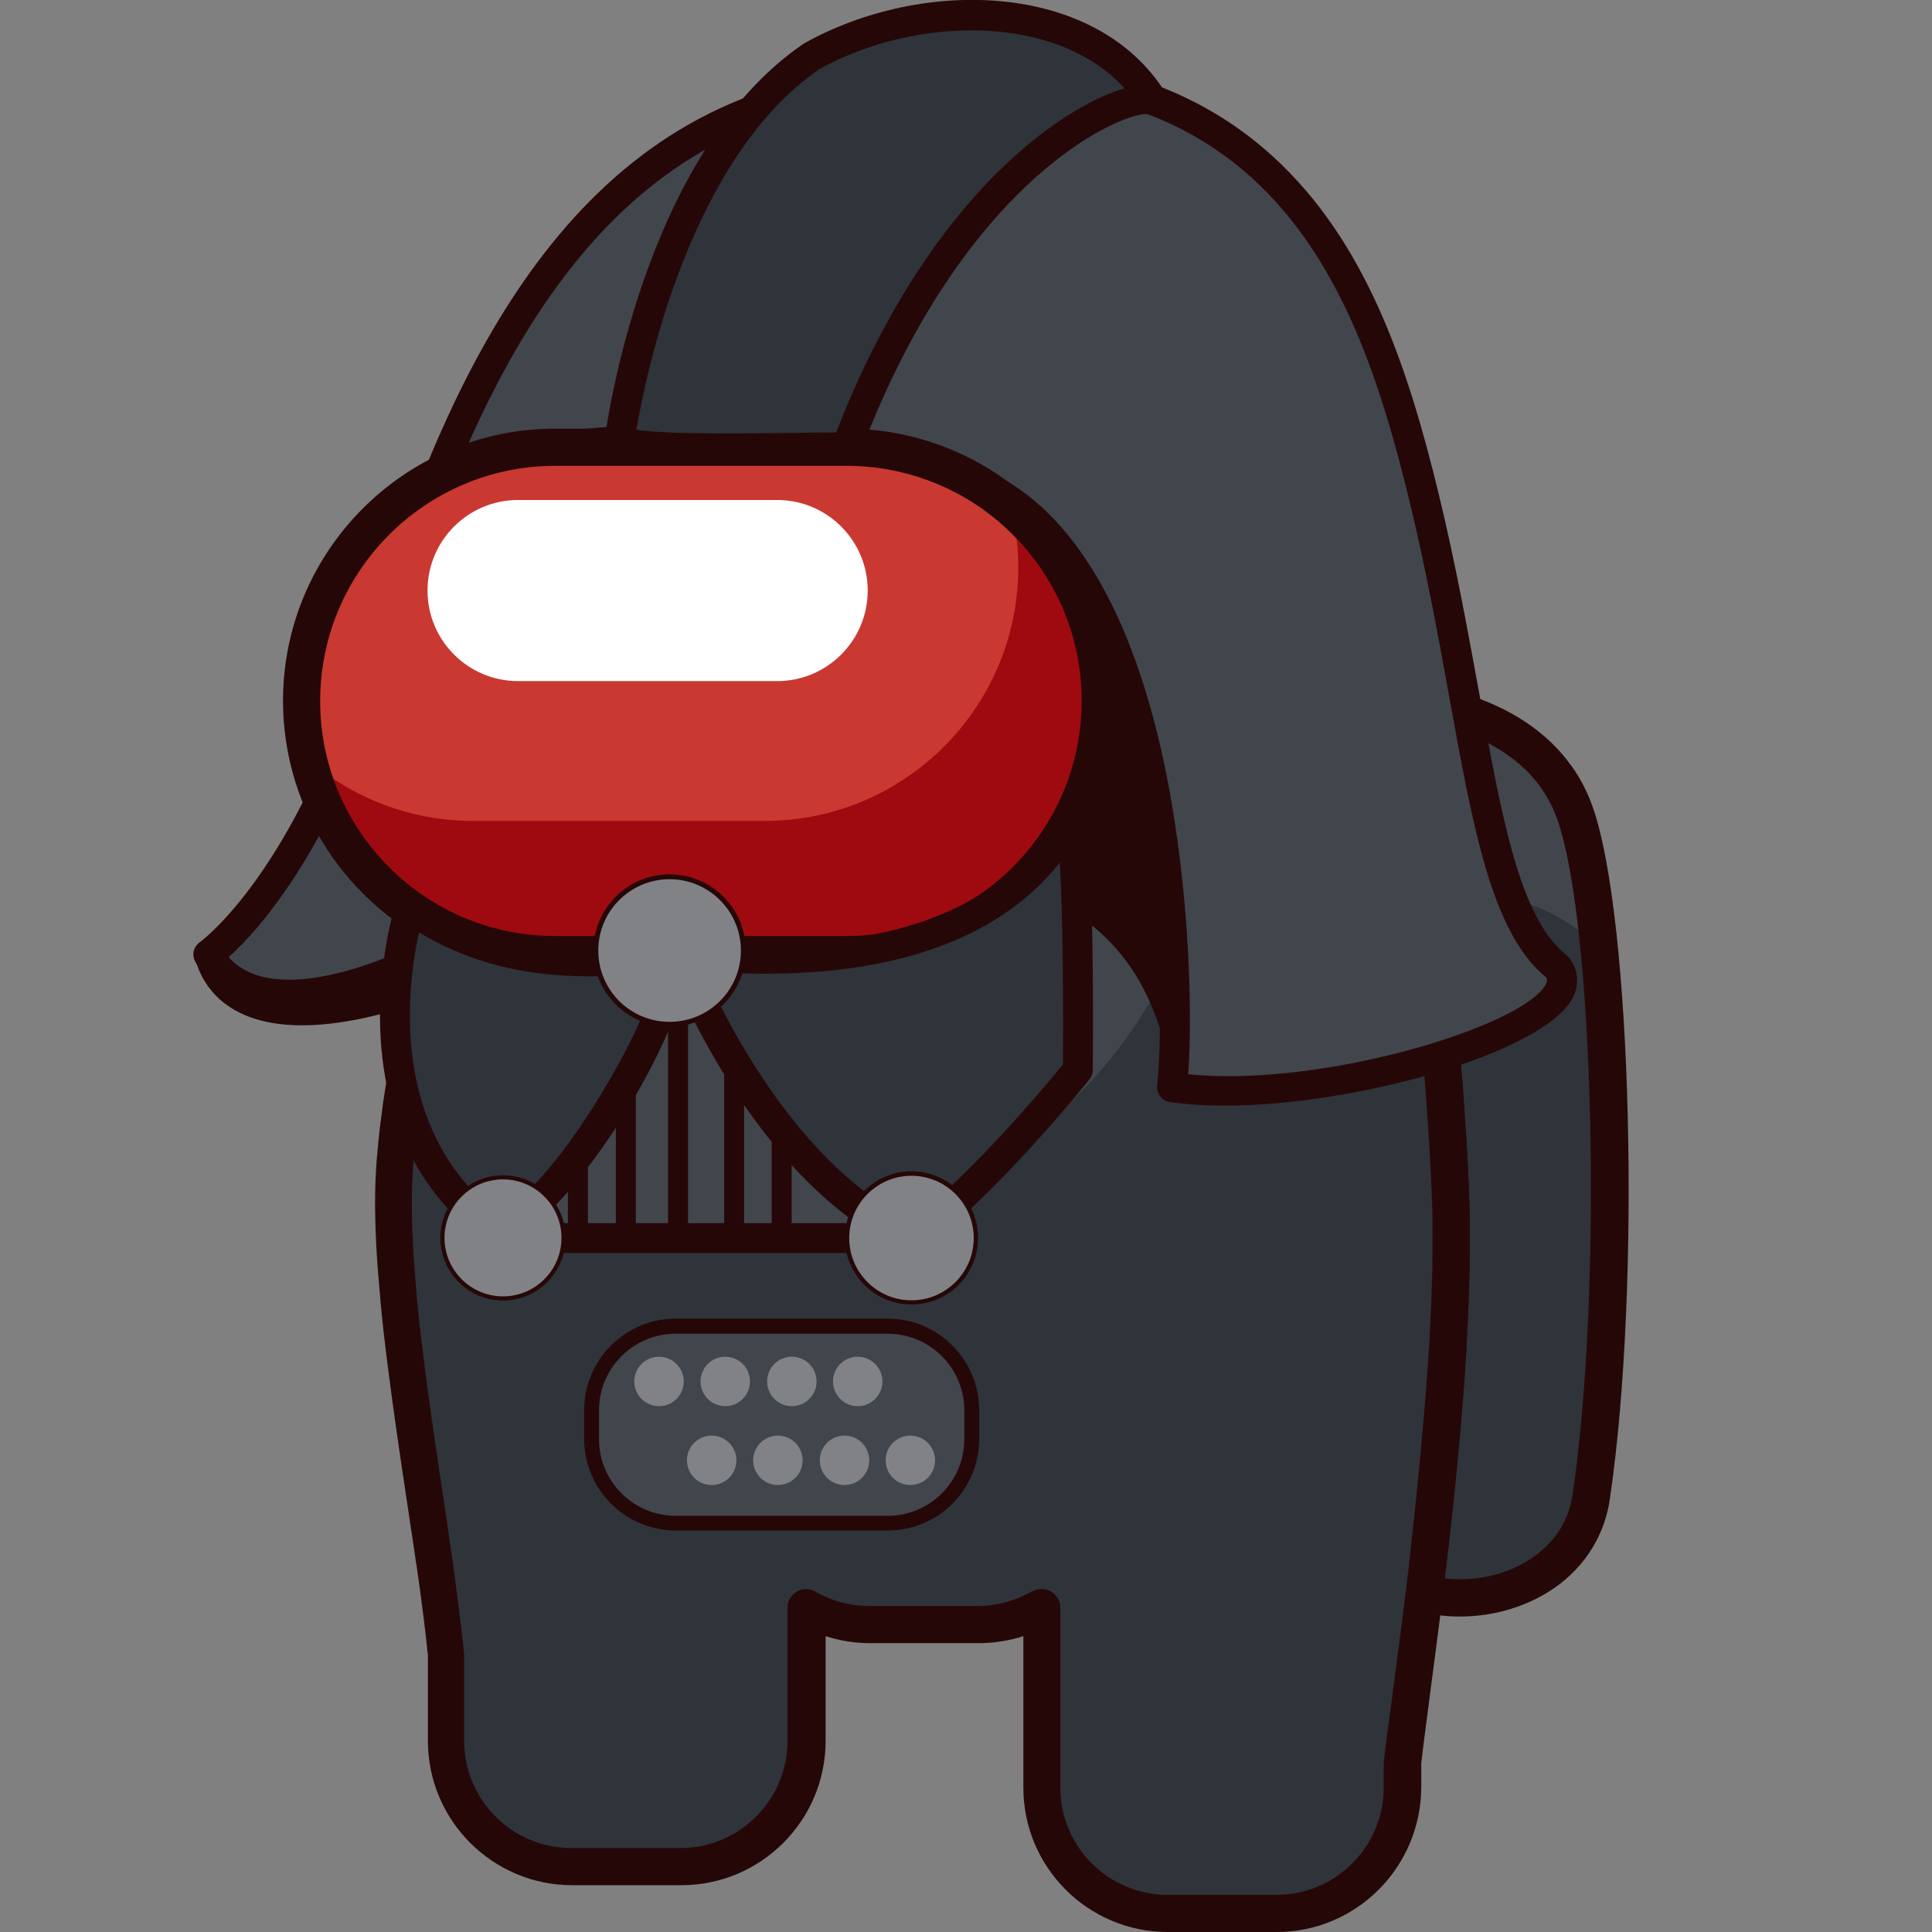 <svg version="1.1" id="Слой_1" xmlns="http://www.w3.org/2000/svg" xmlns:xlink="http://www.w3.org/1999/xlink" x="0px" y="0px"
	 viewBox="0 0 1024 1024" style="enable-background:new 0 0 1024 1024;" xml:space="preserve"><rect x="0" y="0" width="1024" height="1024" fill="#808080" stroke="none"/><style type="text/css">
	.st0{fill:#41464C;}
	.st1{fill:#2E343A;}
	.st2{fill:#260707;}
	.st3{fill:#9F0A10;}
	.st4{fill:#C93931;}
	.st5{fill:#FFFFFF;}
	.st6{fill:#818286;}
</style><g><g><g><path class="st0" d="M843.5,792.2c-5.2,41.3-49.7,61.8-88.7,52.5c0.3-2.6,0.6-5.1,0.9-7.7c0.3-2.1,0.5-4.3,0.8-6.4
				c0.1-0.5,0.1-1,0.2-1.5c0.3-2.1,0.5-4.3,0.7-6.4c0.2-1.9,0.5-3.8,0.6-5.7c0.9-7.8,1.8-15.8,2.6-24c0.3-3.1,0.6-6.2,0.9-9.3
				c1.1-10.7,2.1-21.6,3-32.5c0.2-2,0.3-4.1,0.5-6.1c0.2-2,0.3-3.9,0.5-5.9c0-0.1,0-0.1,0-0.1c0.5-6.2,0.9-12.3,1.3-18.5
				c0.1-2,0.3-4.1,0.4-6.1c0.1-1.4,0.2-2.8,0.3-4.3c0-0.1,0-0.2,0-0.3c0.3-6.4,0.6-12.8,0.9-19.1c0.1-0.9,0.1-1.8,0.1-2.6
				c0.1-3.2,0.2-6.4,0.3-9.5c0.1-3.4,0.2-6.7,0.2-10c0.1-8.7,0.1-17.1,0-25.3c-0.1-4.1-0.2-8.1-0.4-12.1c-0.2-4.4-0.4-8.9-0.6-13.5
				c0-0.6-0.1-1.3-0.1-1.9c-0.1-1.9-0.2-3.8-0.3-5.8c-0.1-1.4-0.2-2.9-0.3-4.3c0-0.6-0.1-1.3-0.1-1.9c-0.1-0.9-0.1-1.8-0.2-2.7
				c-0.3-4.4-0.6-8.9-0.9-13.4c-0.2-2.9-0.4-5.7-0.6-8.6c0-0.5-0.1-1-0.1-1.6c-0.1-1.1-0.2-2.3-0.3-3.4h0c-0.1-1.4-0.2-2.8-0.3-4.2
				c0-0.1,0-0.3,0-0.4c-0.2-2.7-0.4-5.4-0.6-8.1c0-0.4-0.1-0.8-0.1-1.1c-0.2-1.9-0.3-3.7-0.5-5.6c-0.3-3.1-0.5-6.3-0.8-9.4
				c0-0.1,0-0.2,0-0.3c-0.4-4.1-0.7-8.2-1.1-12.2c0-0.5-0.1-1-0.1-1.5c-0.1-0.7-0.1-1.4-0.2-2.1c-0.8-8.1-1.6-16.2-2.4-24.1
				c-0.2-1.7-0.3-3.4-0.5-5.1c-0.3-3.4-0.7-6.8-1.1-10.1c-0.2-1.7-0.4-3.3-0.5-5c-0.3-2.5-0.5-4.9-0.8-7.3c-0.6-6.1-1.3-12.1-2-17.9
				c-0.2-1.3-0.3-2.6-0.5-4c-0.3-2.4-0.6-4.9-0.8-7.3c-0.2-1.4-0.3-2.7-0.5-4.1c-0.5-4.1-1-8.2-1.4-12.2c-0.2-1.2-0.3-2.4-0.5-3.6
				c-0.8-6.4-1.5-12.5-2.3-18.4c-0.3-2-0.5-4.1-0.8-6c-0.6-4.8-1.2-9.3-1.7-13.6c-0.1-1-0.3-2-0.4-3c-0.1-1-0.3-1.9-0.4-2.9
				c-0.1-0.9-0.3-1.9-0.4-2.8c-0.5-3.7-0.9-7.1-1.4-10.2c0,0,5.9,0.2,14.7,1.8c18.1,3.3,48.6,12.6,66.9,38.3c0,0,0,0,0.1,0
				c4.1,5.7,7.5,12.3,10.2,19.7c4,11.4,7.3,28.1,10,48.6c0.9,6.9,1.8,14.2,2.5,21.9C855.9,586.2,855.2,712.9,843.5,792.2z"/><path class="st1" d="M843.5,792.2c-5.2,41.3-49.7,61.8-88.7,52.5c0.3-2.6,0.6-5.1,0.9-7.7c0.3-2.1,0.5-4.3,0.8-6.4
				c0.1-0.5,0.1-1,0.2-1.5c0.3-2.1,0.5-4.3,0.7-6.4c0.2-1.9,0.5-3.8,0.6-5.7c0.9-7.8,1.8-15.8,2.6-24c0.3-3.1,0.6-6.2,0.9-9.3
				c1.1-10.7,2.1-21.6,3-32.5c0.2-2,0.3-4.1,0.5-6.1c0.2-2,0.3-3.9,0.5-5.9c0-0.1,0-0.1,0-0.1c0.5-6.2,0.9-12.3,1.3-18.5
				c0.1-2,0.3-4.1,0.4-6.1c0.1-1.4,0.2-2.8,0.3-4.3c0-0.1,0-0.2,0-0.3c0.3-6.4,0.6-12.8,0.9-19.1c0.1-0.9,0.1-1.8,0.1-2.6
				c0.1-3.2,0.2-6.4,0.3-9.5c0.1-3.4,0.2-6.7,0.2-10c0.1-8.7,0.1-17.1,0-25.3c-0.1-4.1-0.2-8.1-0.4-12.1c-0.2-4.4-0.4-8.9-0.6-13.5
				c0-0.6-0.1-1.3-0.1-1.9c-0.1-1.9-0.2-3.8-0.3-5.8c-0.1-1.4-0.2-2.9-0.3-4.3c0-0.6-0.1-1.3-0.1-1.9c-0.1-0.9-0.1-1.8-0.2-2.7
				c-0.3-4.4-0.6-8.9-0.9-13.4c-0.2-2.9-0.4-5.7-0.6-8.6c0-0.5-0.1-1-0.1-1.6c-0.1-1.1-0.2-2.3-0.3-3.4h0c-0.1-1.4-0.2-2.8-0.3-4.2
				c0-0.1,0-0.3,0-0.4c-0.2-2.7-0.4-5.4-0.6-8.1c0-0.4-0.1-0.8-0.1-1.1c-0.2-1.9-0.3-3.7-0.5-5.6c-0.3-3.1-0.5-6.3-0.8-9.4
				c0-0.1,0-0.2,0-0.3c-0.4-4.1-0.7-8.2-1.1-12.2c0-0.5-0.1-1-0.1-1.5c-0.1-0.7-0.1-1.4-0.2-2.1c-0.8-8.1-1.6-16.2-2.4-24.1
				c-0.2-1.7-0.3-3.4-0.5-5.1c-0.3-3.4-0.7-6.8-1.1-10.1c-0.2-1.7-0.4-3.3-0.5-5c-0.3-2.5-0.5-4.9-0.8-7.3
				c24-6.1,58.9-6.4,91.5,24.5C855.9,586.2,855.2,712.9,843.5,792.2z"/><g><path class="st2" d="M773.8,856.8c-7.1,0-14.2-0.8-21.2-2.5c-4.9-1.2-8.1-5.8-7.5-10.8l1.1-9.3c0.2-1.6,0.4-3.3,0.6-5l0.1-1.2
					c0.3-2.2,0.5-4.3,0.7-6.4c0.2-2,0.5-3.9,0.6-5.7c0.9-7.9,1.8-15.9,2.6-24l0.9-9.2c1.2-11.6,2.1-22.2,3-32.4l0.5-6.1
					c0.2-2,0.3-3.9,0.4-5.8c0-0.2,0-0.4,0.1-0.6c0.4-6,0.9-11.9,1.3-17.9c0.1-2,0.3-4,0.4-6l0.3-4.3c0-0.1,0-0.3,0-0.4
					c0.3-6.3,0.6-12.6,0.9-18.7c0.1-1,0.1-1.8,0.1-2.6c0.1-3.2,0.2-6.4,0.3-9.5c0.1-3.5,0.2-6.7,0.2-10c0.1-8.5,0.1-16.9,0-25
					c-0.1-4-0.2-8-0.4-11.8l0-0.6c-0.2-4.2-0.4-8.4-0.6-12.8l-0.7-12c0-0.6,0-1.1-0.1-1.6c0-0.1,0-0.2,0-0.3l-0.2-2.7
					c-0.3-4.4-0.6-8.8-0.9-13.3c-0.2-2.8-0.4-5.7-0.6-8.6c0-0.6,0-0.9-0.1-1.3c0-0.1,0-0.2,0-0.3l-0.2-2.7c0-0.3-0.1-0.6-0.1-0.9
					c-0.1-1.3-0.2-2.7-0.3-4c0-0.1,0-0.2,0-0.2c0-0.1,0-0.2,0-0.2c-0.2-2.6-0.4-5.3-0.6-7.9l-0.6-6.7c-0.3-3.2-0.5-6.3-0.8-9.4
					c0-0.1,0-0.2,0-0.3c0,0,0-0.1,0-0.1c-0.4-4.1-0.7-8.1-1.1-12.2c0-0.1,0-0.3,0-0.4c0-0.3-0.1-0.6-0.1-0.9c0-0.1,0-0.2,0-0.3
					l-0.2-2.2c-0.7-7.9-1.6-15.9-2.4-23.9l0-0.4c-0.1-1.5-0.3-3-0.5-4.5c-0.4-3.6-0.7-6.9-1.1-10.2l-0.5-5.1
					c-0.6-5.1-1.1-10.2-1.7-15.3l-4.8-41c-0.8-6.4-1.5-12.5-2.3-18.3l-1.5-12.1c-0.3-2.5-0.6-5-0.9-7.4c-0.1-1.1-0.2-1.9-0.4-2.8
					c0-0.1,0-0.2,0-0.3l-0.7-5.6c-0.5-3.6-0.9-7-1.3-10.1c-0.4-2.9,0.5-5.8,2.5-7.9c1.9-2.2,4.7-3.3,7.6-3.2c0.3,0,6.7,0.2,16.1,2
					c18.3,3.4,52.1,13.3,72.7,41.7c0.2,0.2,0.3,0.4,0.5,0.6c4.8,6.7,8.6,14.1,11.4,22.2c20.6,58.9,25.5,253.5,9.1,365.4
					c-2.5,19.5-13,36.7-29.6,48.2C809.4,851.6,791.7,856.8,773.8,856.8z M765.7,836.6c16.7,1.9,33.6-2.1,46.7-11.1
					c8.5-5.9,19.1-16.7,21.3-34.6c0-0.1,0-0.1,0-0.2c15.7-107.4,11.3-300.5-8.2-356.1c-2.1-6.1-5-11.7-8.5-16.7
					c-0.2-0.2-0.3-0.4-0.4-0.6c-16.6-23.2-45.1-31.5-60.7-34.4c-0.5-0.1-1-0.2-1.5-0.3l0.2,1.7c0.1,0.5,0.1,1.1,0.2,1.6
					c0.2,1,0.3,2.1,0.4,3.1c0.3,2.2,0.6,4.7,0.9,7.3l1.6,12.2c0.7,5.8,1.5,12,2.3,18.4l4.8,41.2c0.6,5.1,1.1,10.2,1.7,15.4l0.5,5.1
					c0.4,3.3,0.7,6.7,1.1,10.2c0.2,1.4,0.3,3.1,0.5,4.7l0,0.4c0.8,8,1.6,16,2.4,24.2l0.2,2c0.1,0.6,0.1,1.2,0.2,1.8
					c0.4,3.9,0.7,7.9,1.1,11.8c0,0.4,0.1,0.7,0.1,1c0.3,3.1,0.5,6.1,0.8,9.2l0.6,6.8c0.2,2.4,0.4,5.1,0.6,7.7c0,0.4,0.1,0.7,0.1,1
					c0.1,1.1,0.2,2.2,0.3,3.3c0,0.2,0.1,0.4,0.1,0.6l0.2,3.2c0.1,0.6,0.1,1.3,0.1,2c0.2,2.7,0.4,5.6,0.6,8.5c0.3,4.5,0.6,9,0.9,13.4
					l0.2,2.6c0.1,0.7,0.1,1.5,0.1,2.2l0.7,11.9c0.2,4.3,0.4,8.7,0.6,12.9l0,0.6c0.2,4,0.3,8.1,0.4,12.3c0.1,8.3,0.1,16.9,0,25.7
					c-0.1,3.3-0.1,6.6-0.2,9.9c-0.1,3.4-0.2,6.6-0.3,9.8c0,1-0.1,2-0.1,2.9c-0.2,6.1-0.6,12.5-0.9,19c0,0.2,0,0.3,0,0.5l-0.2,4.1
					c-0.1,2-0.2,4.1-0.4,6.2c-0.4,6.1-0.8,12.3-1.3,18.5l0,0c0,0.2,0,0.4-0.1,0.6c-0.1,1.8-0.3,3.7-0.4,5.6l-0.5,6.1
					c-0.8,10.3-1.8,21-3,32.7l-0.9,9.1c-0.9,8.4-1.8,16.5-2.7,24.3c-0.2,1.9-0.4,3.8-0.7,5.8c-0.2,2.1-0.5,4.3-0.7,6.4l-0.2,1.5
					C766.1,833.4,765.9,835,765.7,836.6L765.7,836.6z M755.2,571.6C755.2,571.6,755.2,571.6,755.2,571.6
					C755.2,571.6,755.2,571.6,755.2,571.6z M753.2,547.3C753.2,547.3,753.2,547.3,753.2,547.3C753.2,547.3,753.2,547.3,753.2,547.3z
					"/></g><path class="st0" d="M769.1,668.6c-0.1,3.3-0.1,6.7-0.2,10c-0.1,3.2-0.2,6.3-0.3,9.5c0,0.9-0.1,1.8-0.1,2.6
				c-0.3,6.3-0.6,12.7-0.9,19.1c0,0.1,0,0.2,0,0.3c-0.1,1.4-0.2,2.8-0.3,4.3c-0.1,2-0.2,4.1-0.4,6.1c-0.4,6.1-0.8,12.3-1.3,18.5
				c-0.1,2-0.3,4-0.5,6c-0.2,2.1-0.3,4.1-0.5,6.1c-0.9,10.9-1.9,21.8-3,32.5c-0.3,3.1-0.6,6.2-0.9,9.3c-0.8,8.1-1.7,16.2-2.6,24
				c-0.2,1.9-0.4,3.8-0.6,5.7c-0.2,2.2-0.5,4.3-0.7,6.4c-0.1,0.5-0.1,1-0.2,1.5c-0.3,2.2-0.5,4.3-0.8,6.4c-0.3,2.6-0.6,5.2-0.9,7.7
				c-1.3,10.6-2.6,20.7-3.8,30c-1.1,8.1-2.1,15.7-3,22.6c-2.3,16.9-4,29.9-4.8,37.2v13c0,36.8-29.8,66.7-66.6,66.7h-57.8
				c-36.8,0-66.7-29.8-66.7-66.7v-95.4c-1.2,0.6-2.4,1.3-3.5,1.9c-0.1,0.1-0.1,0.1-0.2,0.1c-8.9,4.4-18.9,6.9-29.5,6.9h-57.8
				c-12.1,0-23.5-3.3-33.3-8.9v70.6c0,36.8-29.9,66.7-66.7,66.7h-57.8c-36.8,0-66.7-29.8-66.7-66.7V877c-0.1-1.4-0.3-2.7-0.4-4.1
				c-0.5-5.2-1.2-10.5-1.9-16c-0.4-3.1-0.8-6.2-1.2-9.4c-0.5-4-1.1-8.1-1.6-12.1c-0.2-1.5-0.4-3-0.6-4.4c-0.2-1.5-0.4-3-0.6-4.6
				c-0.8-6-1.7-12-2.6-18.2c0,0,0,0,0,0c-4-27-8.4-55.4-11.9-82.9c-1.6-12.5-3-24.9-4.2-36.9c0-0.3,0-0.5-0.1-0.8
				c-0.1-0.5-0.1-0.9-0.1-1.1c0-0.1,0-0.3,0-0.4c-0.5-5.7-1-11.4-1.4-16.9c-1-13.9-1.4-27.1-1.1-39.3c0.1-5,0.3-9.8,0.7-14.4
				c0.3-3.1,0.6-6.2,0.9-9.5c0.3-3.2,0.7-6.5,1.1-9.8c0.1-0.3,0.1-0.7,0.1-1c0.3-2.7,0.7-5.4,1.1-8.1c0-0.3,0.1-0.6,0.1-0.8
				c0-0.2,0.1-0.4,0.1-0.6c0-0.4,0.1-0.7,0.1-1c0.2-1.5,0.4-3,0.6-4.4c0.1-1,0.3-2,0.5-3c0.2-1.1,0.3-2.2,0.5-3.3
				c0-0.3,0.1-0.6,0.1-0.9c0.3-1.7,0.5-3.3,0.8-5c0.3-1.8,0.6-3.6,0.9-5.4c0.2-1.3,0.4-2.5,0.6-3.8c0-0.2,0.1-0.5,0.1-0.6
				c0.2-1.3,0.4-2.5,0.6-3.7c0.3-1.6,0.6-3.2,0.9-4.8c0.1-0.6,0.2-1.2,0.3-1.9c0.5-2.4,0.9-4.9,1.4-7.3c0.5-2.8,1-5.5,1.6-8.2
				c0.1-0.3,0.1-0.6,0.2-0.8c0.6-3,1.2-5.9,1.8-8.9c2-9.7,4-19.1,5.9-27.7c1.2-5.2,2.3-10.2,3.3-14.9c0.9-3.9,1.7-7.5,2.5-10.8
				c0.3-1.1,0.5-2.2,0.8-3.3v-75.8c0-57.6,19.3-110.6,51.9-153c45.9-59.9,118.3-98.6,199.7-98.6h3.6c2.7,0,5.4,0.1,8.1,0.1
				c0.7,0,1.4,0.1,2.2,0.1c1.1,0,2.1,0.1,3.2,0.1c0.9,0,1.9,0.1,2.8,0.2c12.5,0.8,24.7,2.5,36.6,5c64.9,13.9,120.5,52.8,156.3,106.2
				c19.5,29,33,62.4,38.9,98.2l0,0c0,0,0.1,0.4,0.2,1.2c0.7,4.1,1.2,8.1,1.7,12.3c0.4,2.8,0.8,6,1.3,9.6c0.4,3.1,0.9,6.5,1.4,10.2
				c0.1,0.9,0.3,1.9,0.4,2.8c0.1,1,0.3,1.9,0.4,2.9c0.1,1,0.3,1.9,0.4,3c0.6,4.3,1.1,8.8,1.7,13.6c0.3,1.9,0.5,3.9,0.8,6
				c0.7,5.8,1.5,12,2.3,18.4c0.6,5.1,1.2,10.4,1.9,15.8c0.2,1.4,0.3,2.7,0.5,4.1c0.3,2.4,0.6,4.8,0.8,7.3c0.2,1.3,0.3,2.6,0.5,4
				c0.9,8.2,1.9,16.7,2.8,25.3c0.2,1.7,0.4,3.3,0.5,5c0.4,3.3,0.7,6.8,1.1,10.1c0.2,1.7,0.4,3.4,0.5,5.1c0.8,8,1.6,16,2.4,24.1
				c0.1,0.7,0.1,1.4,0.2,2.1c0,0.5,0.1,1,0.1,1.5c0.3,3.1,0.6,6.2,0.8,9.3c0.1,1,0.2,1.9,0.3,2.9c0,0.1,0,0.2,0,0.3
				c0.3,3.2,0.6,6.3,0.8,9.4c0.2,1.9,0.3,3.7,0.5,5.6v0.3c0,0.3,0.1,0.6,0.1,0.8c0.2,2.7,0.5,5.4,0.6,8.1c0,0.1,0,0.3,0,0.4
				c0.1,1.4,0.2,2.8,0.3,4.2c0.1,1.2,0.2,2.3,0.3,3.4c0.1,0.5,0.1,1,0.1,1.6c0.2,2.9,0.5,5.8,0.6,8.6c0.3,3.9,0.5,7.7,0.8,11.5
				c0.1,0.6,0.1,1.3,0.1,1.9c0.1,0.9,0.1,1.8,0.2,2.7c0,0.6,0.1,1.3,0.1,1.9c0.1,1.5,0.2,2.9,0.3,4.3c0,0.7,0.1,1.4,0.1,2.2
				c0.1,1.2,0.1,2.4,0.2,3.6c0,0.6,0.1,1.3,0.1,1.9c0.3,4.6,0.5,9,0.6,13.5c0.1,3.9,0.3,8,0.4,12.1
				C769.3,651.4,769.3,659.9,769.1,668.6z"/><path class="st1" d="M769.1,668.6c-0.1,3.3-0.1,6.7-0.2,10c-0.1,3.2-0.2,6.3-0.3,9.5c0,0.9-0.1,1.8-0.1,2.6
				c-0.3,6.3-0.6,12.7-0.9,19.1c0,0.1,0,0.2,0,0.3c-0.1,1.4-0.2,2.8-0.3,4.3c-0.1,2-0.2,4.1-0.4,6.1c-0.4,6.1-0.8,12.3-1.3,18.5
				c-0.1,2-0.3,4-0.5,6c-0.2,2.1-0.3,4.1-0.5,6.1c-0.9,10.9-1.9,21.8-3,32.5c-0.3,3.1-0.6,6.2-0.9,9.3c-0.8,8.1-1.7,16.2-2.6,24
				c-0.2,1.9-0.4,3.8-0.6,5.7c-0.2,2.2-0.5,4.3-0.7,6.4c-0.1,0.5-0.1,1-0.2,1.5c-0.3,2.2-0.5,4.3-0.8,6.4c-0.3,2.6-0.6,5.2-0.9,7.7
				c-1.3,10.6-2.6,20.7-3.8,30c-1.1,8.1-2.1,15.7-3,22.6c-2.3,16.9-4,29.9-4.8,37.2v13c0,36.8-29.8,66.7-66.6,66.7h-57.8
				c-36.8,0-66.7-29.8-66.7-66.7v-95.4c-1.2,0.6-2.4,1.3-3.5,1.9c-0.1,0.1-0.1,0.1-0.2,0.1c-8.9,4.4-18.9,6.9-29.5,6.9h-57.8
				c-12.1,0-23.5-3.3-33.3-8.9v70.6c0,36.8-29.9,66.7-66.7,66.7h-57.8c-36.8,0-66.7-29.8-66.7-66.7V877c-0.1-1.4-0.3-2.7-0.4-4.1
				c-0.5-5.2-1.2-10.5-1.9-16c-0.4-3.1-0.8-6.2-1.2-9.4c-0.5-4-1.1-8.1-1.6-12.1c-0.2-1.5-0.4-3-0.6-4.4c-0.2-1.5-0.4-3-0.6-4.6
				c-0.8-6-1.7-12-2.6-18.2c0,0,0,0,0,0c-4-27-8.4-55.4-11.9-82.9c-1.6-12.5-3-24.9-4.2-36.9c0-0.3,0-0.5-0.1-0.8
				c-0.1-0.5-0.1-0.9-0.1-1.1c0-0.1,0-0.3,0-0.4c-0.5-5.7-1-11.4-1.4-16.9c-1-13.9-1.4-27.1-1.1-39.3c0.1-5,0.3-9.8,0.7-14.4
				c0.3-3.1,0.6-6.2,0.9-9.5c0.3-3.2,0.7-6.5,1.1-9.8c0.1-0.3,0.1-0.7,0.1-1c0.3-2.7,0.7-5.4,1.1-8.1c0-0.3,0.1-0.6,0.1-0.8
				c0-0.2,0.1-0.4,0.1-0.6c0-0.4,0.1-0.7,0.1-1c0.2-1.5,0.4-3,0.6-4.4c0.1-1,0.3-2,0.5-3c0,0,53.6,70.1,213.5,63.7
				c159.9-6.5,231.7-159.6,223.8-293.2C643.9,217.1,589.5,144.7,508,139c12.5,0.8,24.7,2.5,36.6,5c64.9,13.9,120.5,52.8,156.3,106.2
				c19.5,29,33,62.4,38.9,98.2l0,0c0,0,0.1,0.4,0.2,1.2c0.7,4.1,1.2,8.1,1.7,12.3c0.4,2.8,0.8,6,1.3,9.6c0.4,3.1,0.9,6.5,1.4,10.2
				c0.1,0.9,0.3,1.9,0.4,2.8c0.1,1,0.3,1.9,0.4,2.9c0.1,1,0.3,1.9,0.4,3c0.6,4.3,1.1,8.8,1.7,13.6c0.3,1.9,0.5,3.9,0.8,6
				c0.7,5.8,1.5,12,2.3,18.4c0.6,5.1,1.2,10.4,1.9,15.8c0.2,1.4,0.3,2.7,0.5,4.1c0.3,2.4,0.6,4.8,0.8,7.3c0.2,1.3,0.3,2.6,0.5,4
				c0.9,8.2,1.9,16.7,2.8,25.3c0.2,1.7,0.4,3.3,0.5,5c0.4,3.3,0.7,6.8,1.1,10.1c0.2,1.7,0.4,3.4,0.5,5.1c0.8,8,1.6,16,2.4,24.1
				c0.1,0.7,0.1,1.4,0.2,2.1c0,0.5,0.1,1,0.1,1.5c0.3,3.1,0.6,6.2,0.8,9.3c0.1,1,0.2,1.9,0.3,2.9c0,0.1,0,0.2,0,0.3
				c0.3,3.2,0.6,6.3,0.8,9.4c0.2,1.9,0.3,3.7,0.5,5.6v0.3c0,0.3,0.1,0.6,0.1,0.8c0.2,2.7,0.5,5.4,0.6,8.1c0,0.1,0,0.3,0,0.4
				c0.1,1.4,0.2,2.8,0.3,4.2c0.1,1.2,0.2,2.3,0.3,3.4c0.1,0.5,0.1,1,0.1,1.6c0.2,2.9,0.5,5.8,0.6,8.6c0.3,3.9,0.5,7.7,0.8,11.5
				c0.1,0.6,0.1,1.3,0.1,1.9c0.1,0.9,0.1,1.8,0.2,2.7c0,0.6,0.1,1.3,0.1,1.9c0.1,1.5,0.2,2.9,0.3,4.3c0,0.7,0.1,1.4,0.1,2.2
				c0.1,1.2,0.1,2.4,0.2,3.6c0,0.6,0.1,1.3,0.1,1.9c0.3,4.6,0.5,9,0.6,13.5c0.1,3.9,0.3,8,0.4,12.1
				C769.3,651.4,769.3,659.9,769.1,668.6z"/><g><path class="st2" d="M676.7,1024h-57.8c-42.2,0-76.5-34.3-76.5-76.5v-80.3c-7.5,2.4-15.5,3.7-23.4,3.7H461
					c-8,0-15.9-1.3-23.4-3.7v55.5c0,42.2-34.3,76.5-76.5,76.5h-57.8c-42.2,0-76.5-34.3-76.5-76.5v-45.2l-0.4-3.6
					c-0.5-5.2-1.1-10.4-1.8-15.8c-0.3-2.8-0.7-5.5-1.1-8.3l-0.1-1.1c-0.5-3.7-1-7.4-1.5-11.1l-0.8-5.5c-0.1-1.1-0.3-2.2-0.5-3.3
					l-0.2-1.2c-0.7-5-1.4-10-2.2-15.1l-0.4-2.4c-0.1-0.3-0.1-0.5-0.1-0.8l-2.2-14.7c-3.4-22.5-6.8-45.7-9.7-68.3
					c-1.8-14-3.2-26.1-4.2-37.2c0-0.2,0-0.4,0-0.6l-0.1-0.9c0-0.1,0-0.3,0-0.5l0,0c0-0.2,0-0.4-0.1-0.6c-0.5-5.8-1-11.5-1.4-17
					c-1.5-21.8-1.6-39.9-0.3-55.2c0.3-3.2,0.6-6.4,0.9-9.7c0.3-3.3,0.7-6.6,1.1-9.9c0-0.2,0-0.3,0.1-0.5c0-0.3,0.1-0.5,0.1-0.7
					c0.3-2.6,0.7-5.3,1-8c0-0.4,0.1-0.8,0.2-1.2c0-0.1,0-0.1,0-0.2c0-0.4,0.1-0.9,0.2-1.3l1.6-10.5c0.1-0.4,0.1-0.8,0.2-1.3
					c0.2-1.6,0.5-3.3,0.8-5l1.5-9c0.1-0.4,0.1-0.8,0.2-1.1l0.6-3.6c0.3-1.6,0.6-3.3,0.9-5l2.7-14.5c0.2-0.9,0.4-1.9,0.6-3
					c0.1-0.3,0.1-0.7,0.2-1c2.2-11.1,4.6-22.7,7.6-36.5c1.2-5.3,2.3-10.3,3.4-14.9l3.1-13v-74.6c0-58.1,18.7-113.1,53.9-159
					c49.9-65.1,125.5-102.4,207.5-102.4h3.6c87.4,0,168.6,43.4,217.3,116.1c20.6,30.7,34.1,64.7,40.3,101.2c0.1,0.4,0.2,0.7,0.2,1.1
					l0.2,1.1c0.7,3.9,1.2,8.1,1.8,12.6c0.3,1.8,0.6,4,0.9,6.4l0.4,3c0.4,3.1,0.9,6.6,1.4,10.2l0.5,4c0.1,0.5,0.1,1.1,0.2,1.6
					c0.2,1,0.3,2.1,0.4,3.1c0.3,2.2,0.6,4.7,0.9,7.3l0.8,6.1c0.3,2,0.5,4,0.8,6.1c0.7,5.8,1.5,12,2.3,18.4l4.8,41.2
					c0.6,5.1,1.1,10.2,1.7,15.4l0.5,5.1c0.4,3.3,0.7,6.7,1.1,10.2c0.2,1.4,0.3,3.1,0.5,4.7l0,0.4c0.8,8,1.6,16,2.4,24.2l0.2,2
					c0.1,0.6,0.1,1.2,0.2,1.8c0.4,3.9,0.7,7.9,1.1,11.8c0,0.4,0.1,0.7,0.1,1c0.3,3.1,0.5,6.2,0.8,9.2l0.6,6.8
					c0.2,2.4,0.4,5.1,0.6,7.7c0,0.4,0.1,0.7,0.1,1c0.1,1.1,0.2,2.2,0.3,3.3c0,0.2,0.1,0.4,0.1,0.6l0.2,3.2c0.1,0.6,0.1,1.3,0.1,2
					c0.2,2.7,0.4,5.6,0.6,8.5c0.3,4.5,0.6,9,0.9,13.4l0.2,2.6c0.1,0.7,0.1,1.5,0.1,2.2l0.7,11.9c0.2,4.3,0.4,8.7,0.6,12.9l0,0.6
					c0.1,4.1,0.3,8.2,0.4,12.3c0.1,8.3,0.1,16.9,0,25.7c0,0,0,0,0,0c-0.1,3.3-0.1,6.6-0.2,9.9c-0.1,3.4-0.2,6.6-0.3,9.8
					c0,1-0.1,2-0.1,2.9c-0.2,6.1-0.6,12.5-0.9,19c0,0.2,0,0.3,0,0.5l-0.2,4.1c-0.1,2-0.2,4.1-0.4,6.2c-0.4,6.1-0.8,12.3-1.3,18.5
					c-0.1,2-0.3,4.1-0.5,6.1l-0.5,6.1c-0.8,10.3-1.8,21-3,32.7l-0.9,9.1c-0.9,8.4-1.8,16.5-2.7,24.3c-0.2,1.9-0.4,3.8-0.7,5.8
					c-0.2,2.1-0.5,4.3-0.7,6.4l-0.2,1.5c-0.3,2-0.5,3.9-0.7,5.8l-1,8.4c-2.5,20.5-5,38.9-6.8,52.7l-0.5,4
					c-1.9,14.4-3.4,25.8-4.1,32.4v12.5C753.2,989.7,718.8,1024,676.7,1024z M552.2,842.2c1.7,0,3.5,0.5,5,1.4c3,1.8,4.8,5,4.8,8.5
					v95.4c0,31.3,25.5,56.8,56.8,56.8h57.8c31.3,0,56.8-25.5,56.8-56.8v-13c0-0.3,0-0.7,0.1-1c0.7-6.8,2.3-18.6,4.3-33.5l0.5-4
					c1.8-13.8,4.3-32.1,6.8-52.5l1-8.3c0.2-2,0.5-3.9,0.7-5.9l0.1-1.2c0.3-2.2,0.5-4.3,0.7-6.4c0.2-2,0.5-3.9,0.6-5.7
					c0.9-7.9,1.8-15.9,2.6-24l0.9-9.2c1.2-11.6,2.1-22.2,3-32.4l0.5-6.1c0.2-2,0.3-3.9,0.5-5.9c0.5-6.2,0.9-12.3,1.3-18.4
					c0.1-2,0.3-4,0.4-6l0.3-4.3c0-0.1,0-0.3,0-0.4c0.3-6.3,0.6-12.6,0.9-18.7c0.1-1,0.1-1.8,0.1-2.6c0.1-3.2,0.2-6.4,0.3-9.5
					c0.1-3.5,0.2-6.7,0.2-10c0.1-8.6,0.1-17,0-25c-0.1-4-0.2-8-0.4-11.9l0-0.5c-0.2-4.2-0.4-8.4-0.6-12.8l-0.7-12
					c0-0.6,0-1.1-0.1-1.6c0-0.1,0-0.2,0-0.3l-0.2-2.7c-0.3-4.4-0.6-8.8-0.9-13.3c-0.2-2.8-0.4-5.7-0.6-8.6c0-0.6,0-0.9-0.1-1.3
					c0-0.1,0-0.2,0-0.3l-0.2-2.7c0-0.3-0.1-0.6-0.1-0.9c-0.1-1.3-0.2-2.7-0.3-4c0-0.1,0-0.2,0-0.2c0-0.1,0-0.2,0-0.2
					c-0.2-2.6-0.4-5.3-0.6-7.9l-0.6-6.7c-0.3-3.2-0.5-6.3-0.8-9.4c0-0.1,0-0.2,0-0.3c0,0,0-0.1,0-0.1c-0.4-4.1-0.7-8.1-1.1-12.2
					c0-0.1,0-0.3,0-0.4c0-0.3-0.1-0.6-0.1-0.9c0-0.1,0-0.2,0-0.3l-0.2-2.2c-0.7-7.9-1.6-15.9-2.4-23.9l0-0.4c-0.1-1.5-0.3-3-0.5-4.5
					c-0.4-3.6-0.7-6.9-1.1-10.2l-0.5-5.1c-0.6-5.1-1.1-10.2-1.7-15.3l-4.8-41c-0.8-6.4-1.5-12.5-2.3-18.3c-0.3-2.1-0.5-4-0.8-5.9
					l-0.8-6.2c-0.3-2.5-0.6-5-0.9-7.4c-0.1-1.1-0.2-1.9-0.4-2.8c0-0.1,0-0.2,0-0.3l-0.7-5.6c-0.5-3.6-0.9-7-1.3-10.1l-0.4-3
					c-0.3-2.4-0.6-4.5-0.9-6.5c-0.5-4.4-1-8.3-1.7-12l-0.1-0.6c0-0.2-0.1-0.4-0.1-0.6c-5.7-34-18.2-65.8-37.4-94.3
					c-45-67.2-120.2-107.4-201-107.4h-3.6c-75.8,0-145.7,34.5-191.8,94.7c-32.6,42.5-49.9,93.3-49.9,147v75.8c0,0.8-0.1,1.6-0.3,2.3
					l-3.3,14c-1.1,4.6-2.2,9.5-3.3,14.7c-3,13.7-5.4,25.3-7.6,36.3c0,0.2-0.1,0.4-0.1,0.5l-0.1,0.4c-0.2,0.9-0.4,1.7-0.5,2.6
					l-2.7,14.5c-0.3,1.7-0.6,3.2-0.9,4.8l-0.7,3.8c0,0.1,0,0.2-0.1,0.3c0,0.1,0,0.3-0.1,0.4l-1.5,9.1c-0.3,1.6-0.5,3.2-0.8,4.8
					c0,0.1,0,0.2-0.1,0.3c0,0.2-0.1,0.4-0.1,0.6l-1.7,11.2c0,0.3-0.1,0.5-0.1,0.9c0,0.2-0.1,0.4-0.1,0.6c0,0.1-0.1,0.4-0.1,0.5
					c-0.4,2.7-0.7,5.3-1,7.9c0,0.2-0.1,0.4-0.1,0.6c0,0.2,0,0.3-0.1,0.5c-0.4,3.2-0.7,6.4-1.1,9.5c-0.3,3.1-0.6,6.2-0.9,9.2
					c-1.2,14.3-1.1,31.4,0.3,52.2c0.4,5.4,0.8,11,1.3,16.7c0,0.1,0,0.2,0,0.3c0,0.1,0,0.2,0,0.3l0.1,0.7c0,0.4,0.1,0.8,0.1,1.3
					c1,10.8,2.4,22.6,4.1,36.2c2.9,22.5,6.3,45.6,9.7,67.9l2.1,14.2c0,0.2,0.1,0.5,0.1,0.7l0.4,3c0.8,5.1,1.5,10.2,2.2,15.2l0.2,1.1
					c0.2,1.2,0.4,2.4,0.5,3.6l0.7,5.3c0.5,3.8,1,7.6,1.5,11.3l0.1,1c0.4,2.8,0.8,5.7,1.1,8.5c0.7,5.5,1.3,10.9,1.9,16.2l0.4,4.1
					c0,0.3,0.1,0.7,0.1,1v45.7c0,31.3,25.5,56.8,56.8,56.8h57.8c31.3,0,56.8-25.5,56.8-56.8v-70.6c0-3.5,1.9-6.8,4.9-8.5
					c3-1.8,6.8-1.8,9.9,0c8.6,5,18.4,7.6,28.3,7.6h57.8c8.6,0,17.2-2,24.9-5.8c0.1-0.1,0.3-0.1,0.4-0.2c1.1-0.5,2.2-1.1,3.2-1.7
					C548.9,842.6,550.5,842.2,552.2,842.2z M201.6,688.3C201.6,688.3,201.6,688.3,201.6,688.3C201.6,688.3,201.6,688.3,201.6,688.3z
					 M769.1,668.6L769.1,668.6L769.1,668.6z M222.6,588c0,0.1-0.1,0.3-0.1,0.4C222.6,588.3,222.6,588.1,222.6,588z M755.2,571.5
					C755.2,571.6,755.2,571.6,755.2,571.5C755.2,571.6,755.2,571.6,755.2,571.5z M226.9,560.7c0,0.1,0,0.1,0,0.2
					C226.8,560.8,226.9,560.7,226.9,560.7z M753.2,547.3C753.2,547.3,753.2,547.3,753.2,547.3C753.2,547.3,753.2,547.3,753.2,547.3z
					 M753,545.3C753,545.3,753,545.3,753,545.3C753,545.3,753,545.3,753,545.3z M231.7,534.5C231.7,534.5,231.7,534.5,231.7,534.5
					C231.7,534.5,231.7,534.5,231.7,534.5z M231.7,534.3c0,0,0,0.1,0,0.1C231.7,534.4,231.7,534.4,231.7,534.3z M231.9,533.5
					L231.9,533.5C231.9,533.5,231.9,533.5,231.9,533.5z"/></g><path class="st0" d="M110.4,505.9c0,0,52.6-36.9,89.1-158.4S292.7,79.1,431,49.3c244.3-52.6,295.6,97.9,323.9,214.6
				s31,217.3,70.2,248.3c25.6,30.7-124.2,75.6-203.8,64.1c5.4-50.6,0.9-279.4-105-321.1c-94.3-36.3-221.9-18.2-221.9-18.2
				l-66.8,268.8C227.5,505.9,138.1,553.6,110.4,505.9z"/><g><path class="st2" d="M648.9,586c-10.3,0-20-0.6-28.8-1.9c-4.2-0.6-7.2-4.4-6.8-8.7c6.2-57.9-2.7-274.5-100-312.9
					c-80.5-31-187.8-21.2-212.6-18.3l-65.4,263.6c-0.5,2.2-2,4-4,5.1c-3.9,2.1-96.5,50.7-127.7-3c-2.1-3.6-1.1-8.1,2.3-10.5
					c0.9-0.6,51.2-37.8,86-154.2c40.1-133.5,99.6-274,237.4-303.7c111.8-24.1,193.6-9.1,250.1,45.9c46.9,45.6,67.7,110.9,83.2,174.6
					c9,37.2,15.5,73.1,21.3,104.8c12.1,67,21.7,119.8,46.1,139.2c0.4,0.3,0.8,0.7,1.2,1.1c5.5,6.6,6.2,14.8,2,22.5
					C817.2,557.9,719.6,586,648.9,586z M629.8,569.4c71.3,7.1,177.1-25.4,189.4-47.5c1.1-1.9,1-2.9,0.1-4
					c-28.5-23.4-38.5-78.5-51.1-148.2c-5.7-31.5-12.2-67.1-21.1-103.9c-14.9-61.4-34.8-124.1-78.8-167C616,47.8,538.9,34.2,432.6,57
					C302.9,85,245.8,220.7,207.1,349.8c-29.9,99.7-70.5,143.7-85.9,157.5c24.3,27.4,85.1,0.2,99.5-6.9l65.9-265.3
					c0.8-3.1,3.4-5.5,6.6-5.9c5.3-0.8,130.8-18,225.9,18.6c47.4,18.7,81.7,75,99.2,163.1C630.7,473.4,632,537.5,629.8,569.4z"/></g><g><path class="st3" d="M159.9,371.5c0,10.8,1.3,21.3,3.7,31.4c5.9,24.5,18.4,46.4,35.7,63.6c24.3,24.3,57.9,39.4,95,39.4h154.4
					c74.2,0,134.4-60.2,134.4-134.4c0-37.1-15-70.7-39.4-95c-2.5-2.5-5-4.9-7.7-7.1c-23.5-20.1-54-32.2-87.3-32.2H294.3
					C220,237.1,159.9,297.3,159.9,371.5z"/><path class="st4" d="M159.9,371.5c0,10.8,1.3,21.3,3.7,31.4c23.5,20.1,54,32.2,87.3,32.2h154.4c74.2,0,134.4-60.2,134.4-134.4
					c0-10.8-1.3-21.3-3.7-31.4c-23.5-20.1-54-32.2-87.3-32.2H294.3C220,237.1,159.9,297.3,159.9,371.5z"/><path class="st5" d="M274.6,361h137.3c26.5,0,48-21.5,48-48v0c0-26.5-21.5-48-48-48H274.6c-26.5,0-48,21.5-48,48v0
					C226.6,339.5,248.1,361,274.6,361z"/><g><path class="st2" d="M448.7,515.8H294.3c-38.6,0-74.8-15-102-42.3c-18.9-18.9-32.1-42.5-38.3-68.3c-2.6-10.9-4-22.3-4-33.7
						c0-79.6,64.7-144.3,144.3-144.3h154.4c34.4,0,67.7,12.3,93.7,34.6c2.8,2.4,5.6,5,8.3,7.6c27.2,27.2,42.3,63.5,42.3,102
						C593,451,528.3,515.8,448.7,515.8z M294.3,246.9c-68.7,0-124.6,55.9-124.6,124.6c0,9.9,1.1,19.7,3.4,29.1
						c5.3,22.3,16.8,42.7,33.1,59c23.5,23.5,54.8,36.5,88.1,36.5h154.4c68.7,0,124.6-55.9,124.6-124.6c0-33.3-13-64.6-36.5-88.1
						c-2.3-2.3-4.7-4.5-7.1-6.6c-22.5-19.3-51.2-29.9-80.9-29.9H294.3z"/></g></g></g></g><path class="st1" d="M328.4,233.9c0,0,18.9-147.2,101.7-203.9C489.4-3.3,576.5-1.2,610.8,53.1c-13.9-4.7-104.7,31.2-162.1,184
		C418.4,237.1,343.7,239.8,328.4,233.9z"/><g><path class="st2" d="M385,245.6c-29,0-50.6-0.9-59.5-4.4c-3.4-1.3-5.4-4.8-5-8.4c0.8-6.2,20.3-151.4,105.1-209.4
			c0.2-0.1,0.4-0.3,0.6-0.4c62.4-35,154.2-33,191.3,25.8c1.8,2.8,1.6,6.5-0.5,9.1c-2.1,2.6-5.6,3.7-8.8,2.6
			c-4.4-0.8-27.9,5.6-58.7,33c-26.3,23.3-63.8,67.7-93.4,146.3c-1.2,3.1-4.1,5.1-7.4,5.1c-6.4,0-14.8,0.1-24.1,0.3
			C410.4,245.5,397,245.6,385,245.6z M337.3,227.8c17.6,2.6,60.2,1.9,87,1.6c7-0.1,13.4-0.2,18.9-0.2c30.9-79.8,70-125.1,97.6-149.1
			c20.9-18.2,40.8-29.1,55.2-33.3C559.9,7,485,8.4,434.2,36.7C365.7,83.9,342.3,198.3,337.3,227.8z"/></g><path class="st2" d="M538.5,471.5c0,0,71.9,9.7,82.7,104.8c1.5-38.5,5-186.2-41.4-257.1C588.8,357,586,437.6,538.5,471.5z"/><path class="st2" d="M102.7,503.8c0,0,4.6,66.1,119.6,27.6c5.2-25.5,5.2-25.5,5.2-25.5S128.1,538.4,102.7,503.8z"/><path class="st0" d="M354.9,510.4c0,0-36,108-92.2,142.2c47.7,3.6,209.6,3.6,209.6,3.6S396.7,582.4,354.9,510.4z"/><path class="st1" d="M360.8,505.9c0,0,42.3,113.3,122.4,150.2c36.9-25.2,88.2-89.1,88.2-89.1s1.1-111.8-4.2-131.9
		C553.7,457.4,515.5,521.2,360.8,505.9z"/><g><path class="st2" d="M483.1,664.1c-1.1,0-2.3-0.2-3.3-0.7c-82.1-37.8-124.7-149.9-126.5-154.7c-1-2.6-0.5-5.4,1.1-7.6
			c1.7-2.2,4.3-3.3,7.1-3.1c149.7,14.8,185.3-44.6,198.8-66.9c1.6-2.7,4.8-4.2,7.9-3.8c3.2,0.5,5.7,2.7,6.6,5.8
			c5.4,20.5,4.5,122.5,4.4,134c0,1.8-0.6,3.5-1.7,4.9c-2.1,2.6-52.4,65.1-89.9,90.7C486.3,663.6,484.7,664.1,483.1,664.1z
			 M373.2,514.9c12.8,28.8,50.4,102.4,109.2,132c31.4-23,72.2-72,81-82.7c0.2-25,0.1-77-1.7-107C540,484.6,491,523.5,373.2,514.9z"
			/></g><path class="st1" d="M217.2,481.6c0,0-36.4,111.6,45.5,170.9c38.7-13.5,93.5-116.1,92.2-135.9C353.6,496.9,285.1,529.3,217.2,481.6
		z"/><g><path class="st2" d="M262.7,660.5c-1.7,0-3.3-0.5-4.7-1.5c-85.6-62.1-48.8-178.7-48.4-179.8c0.8-2.4,2.6-4.3,5-5.1
			c2.4-0.8,5-0.4,7.1,1c39.4,27.6,78.8,26.9,104.9,26.5c18.8-0.3,35.1-0.6,36.1,14.6c1.6,25.1-56.5,129.6-97.5,143.9
			C264.5,660.3,263.6,660.5,262.7,660.5z M222.1,494.2c-6.1,27.4-16.5,103.7,41.7,149.2c33.8-17,82.4-106.8,83.1-125.3
			c-3.3-1.1-12.5-0.9-20-0.8C302.4,517.9,262.6,518.6,222.1,494.2z"/></g><g><path class="st2" d="M449,664.1H298.7c-4.4,0-7.9-3.5-7.9-7.9s3.6-7.9,7.9-7.9H449c4.4,0,7.9,3.5,7.9,7.9S453.4,664.1,449,664.1z"
			/></g><g><path class="st2" d="M359.4,657.8c-2.9,0-5.3-2.4-5.3-5.3v-129c0-2.9,2.4-5.3,5.3-5.3c2.9,0,5.3,2.4,5.3,5.3v129
			C364.7,655.5,362.3,657.8,359.4,657.8z"/></g><g><circle class="st6" cx="354.9" cy="503.8" r="39.1"/><g><path class="st2" d="M354.9,544.2c-22.3,0-40.4-18.1-40.4-40.4c0-22.3,18.1-40.4,40.4-40.4s40.4,18.1,40.4,40.4
				C395.3,526,377.2,544.2,354.9,544.2z M354.9,466c-20.8,0-37.8,16.9-37.8,37.8s16.9,37.8,37.8,37.8s37.8-16.9,37.8-37.8
				S375.7,466,354.9,466z"/></g></g><g><circle class="st6" cx="266.6" cy="656.1" r="32.1"/><g><path class="st2" d="M266.6,689.3c-18.3,0-33.2-14.9-33.2-33.2c0-18.3,14.9-33.2,33.2-33.2s33.2,14.9,33.2,33.2
				C299.8,674.4,284.9,689.3,266.6,689.3z M266.6,625.1c-17.1,0-31,13.9-31,31c0,17.1,13.9,31,31,31s31-13.9,31-31
				C297.6,639,283.7,625.1,266.6,625.1z"/></g></g><g><circle class="st6" cx="483.1" cy="656.1" r="34.1"/><g><path class="st2" d="M483.1,691.4c-19.4,0-35.3-15.8-35.3-35.3s15.8-35.3,35.3-35.3s35.3,15.8,35.3,35.3S502.6,691.4,483.1,691.4
				z M483.1,623.2c-18.2,0-33,14.8-33,33s14.8,33,33,33c18.2,0,33-14.8,33-33S501.3,623.2,483.1,623.2z"/></g></g><g><path class="st2" d="M389.1,661c-2.9,0-5.3-2.4-5.3-5.3v-93.1c0-2.9,2.4-5.3,5.3-5.3c2.9,0,5.3,2.4,5.3,5.3v93.1
			C394.4,658.6,392,661,389.1,661z"/></g><g><path class="st2" d="M414.3,657.8c-2.9,0-5.3-2.4-5.3-5.3v-53.6c0-2.9,2.4-5.3,5.3-5.3s5.3,2.4,5.3,5.3v53.6
			C419.6,655.5,417.2,657.8,414.3,657.8z"/></g><g><path class="st2" d="M331.7,663.2c-2.9,0-5.3-2.4-5.3-5.3v-84.4c0-2.9,2.4-5.3,5.3-5.3s5.3,2.4,5.3,5.3v84.4
			C337,660.9,334.6,663.2,331.7,663.2z"/></g><g><path class="st2" d="M306.3,661c-2.9,0-5.3-2.4-5.3-5.3v-42.9c0-2.9,2.4-5.3,5.3-5.3s5.3,2.4,5.3,5.3v42.9
			C311.6,658.6,309.2,661,306.3,661z"/></g><path class="st0" d="M358.1,702.9h112.4c24.6,0,44.5,19.9,44.5,44.5v15.3c0,24.6-19.9,44.5-44.5,44.5H358.1
		c-24.6,0-44.5-19.9-44.5-44.5v-15.3C313.5,722.9,333.5,702.9,358.1,702.9z"/><g><path class="st2" d="M470.5,811.2H358.1c-26.7,0-48.5-21.8-48.5-48.5v-15.3c0-26.7,21.8-48.5,48.5-48.5h112.4
			c26.7,0,48.5,21.8,48.5,48.5v15.3C519,789.5,497.3,811.2,470.5,811.2z M358.1,706.9c-22.4,0-40.6,18.2-40.6,40.6v15.3
			c0,22.4,18.2,40.6,40.6,40.6h112.4c22.4,0,40.6-18.2,40.6-40.6v-15.3c0-22.4-18.2-40.6-40.6-40.6H358.1z"/></g><circle class="st6" cx="349.3" cy="732.2" r="13.1"/><circle class="st6" cx="384.4" cy="732.2" r="13.1"/><circle class="st6" cx="419.7" cy="732.2" r="13.1"/><circle class="st6" cx="454.6" cy="732.2" r="13.1"/><circle class="st6" cx="377.2" cy="774" r="13.1"/><circle class="st6" cx="412.3" cy="774" r="13.1"/><circle class="st6" cx="447.6" cy="774" r="13.1"/><circle class="st6" cx="482.5" cy="774" r="13.1"/></g></svg>